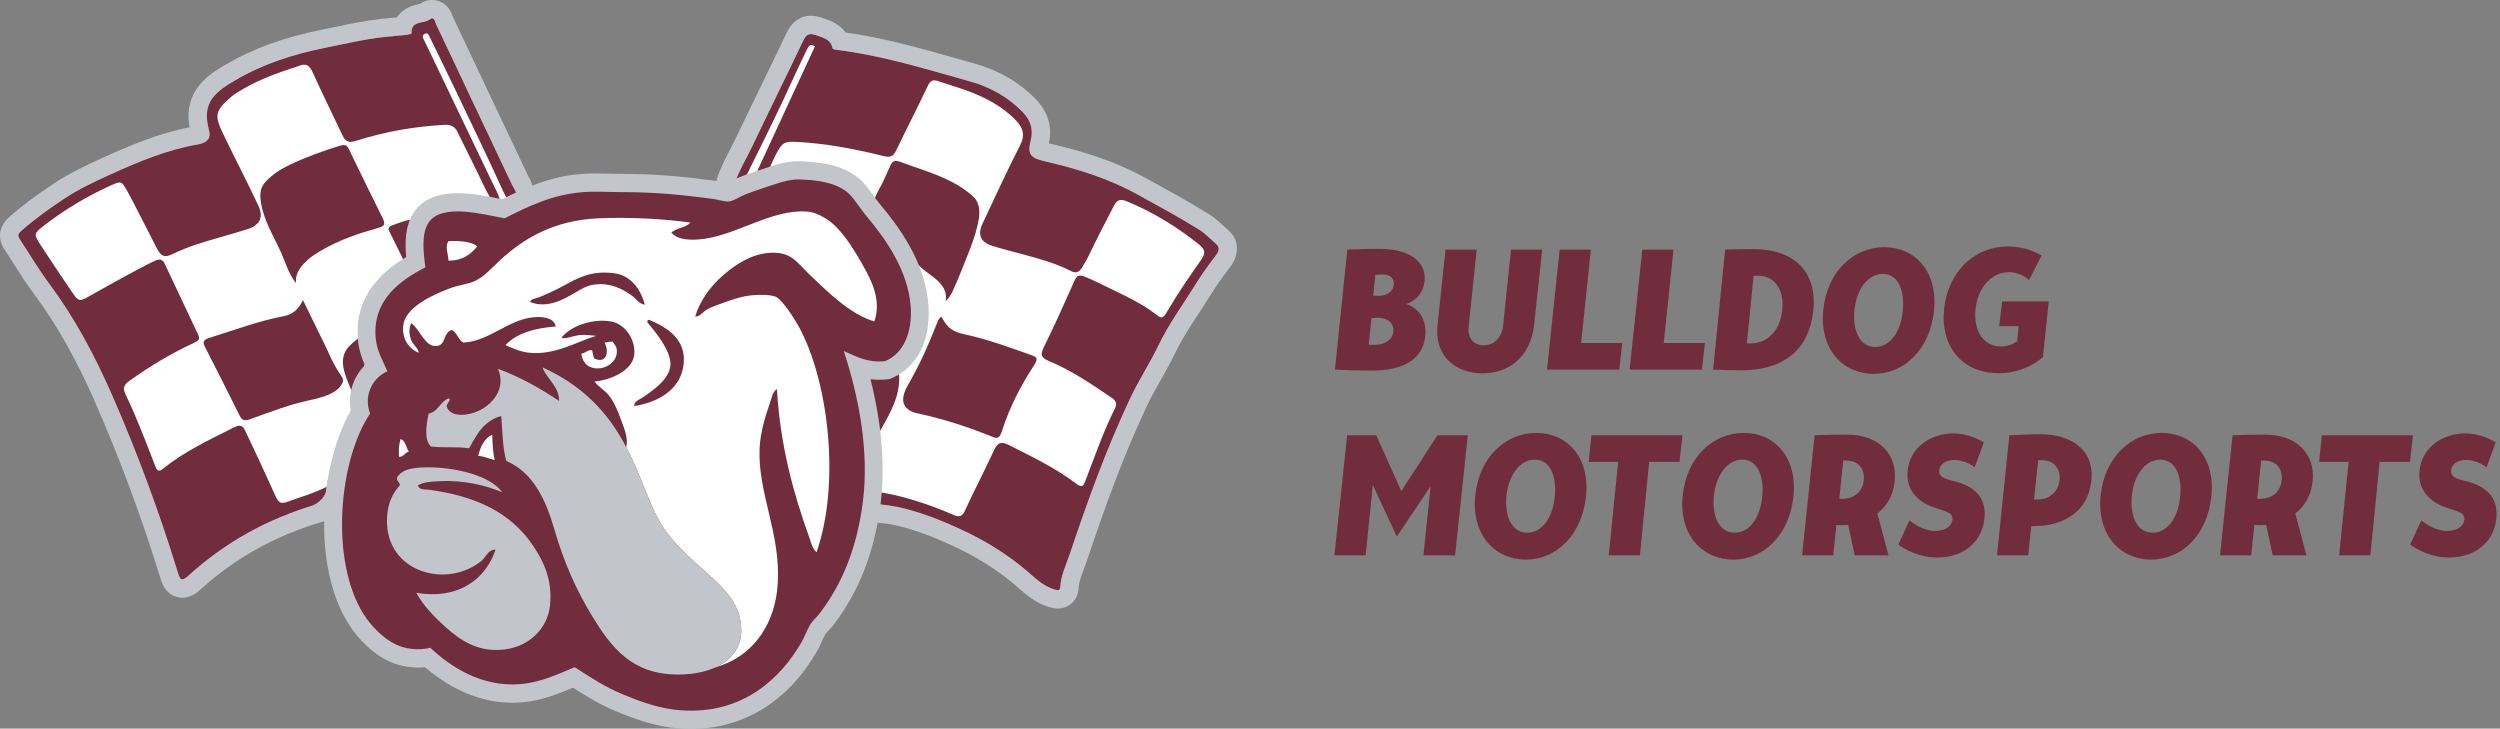 <?xml version="1.0" encoding="utf-8"?>
<!-- Generator: Adobe Illustrator 18.1.1, SVG Export Plug-In . SVG Version: 6.00 Build 0)  -->
<svg version="1.1" id="Layer_1" xmlns="http://www.w3.org/2000/svg" xmlns:xlink="http://www.w3.org/1999/xlink" x="0px" y="0px"
	 width="350px" height="102px" viewBox="0 0 350 102" style="enable-background:new 0 0 350 102;" xml:space="preserve">
<rect x="0" y="0" width="350" height="102" fill="#808080" stroke="none"/>
<style type="text/css">
	.st0{fill:#712D3D;}
	.st1{fill:#C2C6CA;}
	.st2{fill:#FFFFFF;}
	.st3{fill-rule:evenodd;clip-rule:evenodd;fill:#C2C6CA;}
	.st4{fill-rule:evenodd;clip-rule:evenodd;fill:#712D3D;}
	.st5{fill-rule:evenodd;clip-rule:evenodd;fill:#FFFFFF;}
	.st6{fill:none;}
</style>
<g>
	<path class="st0" d="M199.422,39.502c-0.216,1.512-1.104,2.592-2.592,3.072c1.584,0.408,3.023,2.016,2.688,4.632
		c-0.384,2.904-2.712,4.681-7.561,4.681c-1.752,0-3.384-0.048-5.064-0.144l1.729-16.802c1.92-0.072,3.48-0.12,4.752-0.096
		C197.766,34.894,199.782,36.958,199.422,39.502z M192.005,44.542l-0.384,3.721c0.336,0.024,0.672,0.024,1.057,0
		c1.199-0.024,2.304-0.72,2.399-1.896c0.072-1.032-0.647-1.8-1.943-1.872C192.749,44.471,192.461,44.494,192.005,44.542z
		 M192.558,38.47l-0.312,2.904c0.456,0.048,0.816,0.048,1.104,0.024c0.888-0.097,1.704-0.601,1.775-1.513
		c0.097-0.984-0.6-1.392-1.271-1.44C193.541,38.422,193.085,38.422,192.558,38.47z"/>
	<path class="st0" d="M214.782,45.431c-0.528,4.776-3.769,6.84-7.225,6.84c-3.528,0-6.816-2.184-6.289-6.864l1.104-10.465h4.368
		l-1.128,10.801c-0.168,1.536,0.672,2.593,2.088,2.593c1.464,0,2.568-1.104,2.736-2.736l1.104-10.657h4.368L214.782,45.431z"/>
	<path class="st0" d="M227.117,48.022l-0.408,3.721H216.58l1.776-16.802h4.368l-1.367,13.081H227.117z"/>
	<path class="st0" d="M238.685,48.022l-0.408,3.721h-10.129l1.776-16.802h4.368l-1.368,13.081H238.685z"/>
	<path class="st0" d="M241.517,34.941c1.224-0.048,2.856-0.072,4.057-0.072c5.208,0.048,8.904,2.809,8.28,8.665
		c-0.576,5.328-4.032,8.305-10.033,8.305c-0.983,0-2.664-0.024-3.984-0.096L241.517,34.941z M244.564,48.07
		c0.288,0.024,0.553,0.024,0.792,0c2.089-0.12,3.841-1.728,4.152-4.608c0.36-3.288-1.392-4.729-3.048-4.848
		c-0.24-0.024-0.576-0.024-0.96,0L244.564,48.07z"/>
	<path class="st0" d="M270.749,43.606c-0.576,5.185-4.032,8.736-8.425,8.736c-4.368,0-7.656-3.528-7.057-9.024
		c0.553-5.329,4.249-8.713,8.521-8.713C268.157,34.605,271.373,38.062,270.749,43.606z M259.612,43.534
		c-0.24,2.809,0.769,5.04,2.929,5.04c2.136,0,3.6-2.184,3.864-5.16c0.239-2.76-0.648-5.064-2.809-5.064
		S259.876,40.606,259.612,43.534z"/>
	<path class="st0" d="M285.821,35.781l-1.752,3.433c-0.744-0.672-1.753-1.128-2.929-1.104c-2.353,0.072-4.248,2.112-4.561,5.185
		c-0.336,3.217,1.248,5.209,3.553,5.209c0.888,0,1.656-0.288,2.28-0.721l0.191-2.112h-2.712l0.408-3.479h6.528l-0.816,7.801
		c-1.248,1.08-3.336,2.256-6.192,2.256c-5.112,0-8.232-3.744-7.633-9.097c0.553-4.896,3.984-8.593,8.857-8.641
		C283.157,34.485,284.741,35.157,285.821,35.781z"/>
	<path class="st0" d="M199.278,77.743l1.008-9.673l-4.729,7.057l-3.36-7.225l-1.008,9.841h-4.369l1.776-16.802h4.081l3.504,7.801
		l5.064-7.801h4.248l-1.776,16.802H199.278z"/>
	<path class="st0" d="M222.03,69.606c-0.576,5.185-4.032,8.736-8.425,8.736c-4.368,0-7.657-3.528-7.057-9.024
		c0.552-5.329,4.248-8.713,8.521-8.713C219.437,60.605,222.654,64.062,222.03,69.606z M210.893,69.534
		c-0.24,2.809,0.768,5.04,2.928,5.04c2.137,0,3.601-2.184,3.864-5.16c0.24-2.76-0.647-5.064-2.808-5.064
		C212.717,64.35,211.157,66.606,210.893,69.534z"/>
	<path class="st0" d="M230.886,64.662l-1.296,13.081h-4.368l1.32-13.081h-4.129l0.384-3.721h12.745l-0.407,3.721H230.886z"/>
	<path class="st0" d="M251.07,69.606c-0.576,5.185-4.032,8.736-8.425,8.736c-4.368,0-7.657-3.528-7.057-9.024
		c0.552-5.329,4.248-8.713,8.521-8.713C248.477,60.605,251.694,64.062,251.07,69.606z M239.934,69.534
		c-0.24,2.809,0.768,5.04,2.928,5.04c2.137,0,3.601-2.184,3.864-5.16c0.24-2.76-0.647-5.064-2.808-5.064
		C241.757,64.35,240.197,66.606,239.934,69.534z"/>
	<path class="st0" d="M262.83,71.887l1.56,5.856h-4.729l-0.912-4.249l-0.191,0.024c-0.528,0.024-1.009,0.024-1.465-0.024
		l-0.432,4.249h-4.368l1.752-16.802c1.393-0.072,2.952-0.096,4.608-0.096c4.32,0.023,7.032,2.688,6.601,6.553
		C265.038,69.462,264.078,70.927,262.83,71.887z M260.934,67.158c0.12-1.608-0.816-2.568-2.16-2.664
		c-0.312-0.024-0.504-0.049-0.72-0.024l-0.553,5.353c0.24,0.024,0.528,0.024,0.912-0.024
		C259.806,69.63,260.813,68.67,260.934,67.158z"/>
	<path class="st0" d="M277.734,61.926l-1.272,3.48c-0.792-0.553-1.8-1.009-2.856-1.009c-1.248,0-2.063,0.624-2.112,1.488
		c-0.048,1.176,1.297,1.225,2.736,1.656c2.4,0.769,3.937,2.328,3.576,5.209c-0.479,3.576-3.36,5.28-6.528,5.304
		c-2.472,0.024-4.416-1.032-5.521-1.8l1.561-3.385c0.864,0.673,2.232,1.488,3.72,1.465c1.272-0.024,2.185-0.648,2.305-1.536
		c0.168-1.2-1.393-1.248-3.024-1.921c-1.992-0.815-3.553-2.448-3.24-5.064c0.384-3.288,3.336-5.136,6.36-5.136
		C275.189,60.678,276.678,61.302,277.734,61.926z"/>
	<path class="st0" d="M281.309,60.941c1.44-0.072,2.736-0.144,4.369-0.144c4.152,0,7.608,2.063,7.104,6.552
		c-0.504,4.537-4.129,5.977-6.769,6.241c-0.601,0.048-1.128,0.071-1.633,0.071l-0.432,4.081h-4.368L281.309,60.941z M284.766,69.942
		c0.359,0,0.672,0,1.032-0.048c1.224-0.145,2.376-1.104,2.544-2.713c0.168-1.656-0.912-2.64-2.089-2.736
		c-0.407-0.023-0.672-0.048-0.911-0.023L284.766,69.942z"/>
	<path class="st0" d="M309.581,69.606c-0.576,5.185-4.032,8.736-8.425,8.736c-4.368,0-7.656-3.528-7.057-9.024
		c0.553-5.329,4.249-8.713,8.521-8.713C306.989,60.605,310.205,64.062,309.581,69.606z M298.444,69.534
		c-0.24,2.809,0.769,5.04,2.929,5.04c2.136,0,3.6-2.184,3.864-5.16c0.239-2.76-0.648-5.064-2.809-5.064
		S298.708,66.606,298.444,69.534z"/>
	<path class="st0" d="M321.342,71.887l1.56,5.856h-4.729l-0.912-4.249l-0.191,0.024c-0.528,0.024-1.009,0.024-1.465-0.024
		l-0.432,4.249h-4.368l1.752-16.802c1.393-0.072,2.952-0.096,4.608-0.096c4.32,0.023,7.032,2.688,6.601,6.553
		C323.55,69.462,322.59,70.927,321.342,71.887z M319.445,67.158c0.12-1.608-0.816-2.568-2.16-2.664
		c-0.312-0.024-0.504-0.049-0.72-0.024l-0.553,5.353c0.24,0.024,0.528,0.024,0.912-0.024
		C318.317,69.63,319.325,68.67,319.445,67.158z"/>
	<path class="st0" d="M333.148,64.662l-1.296,13.081h-4.368l1.32-13.081h-4.129l0.384-3.721h12.745l-0.407,3.721H333.148z"/>
	<path class="st0" d="M349.396,61.926l-1.271,3.48c-0.793-0.553-1.801-1.009-2.856-1.009c-1.248,0-2.064,0.624-2.112,1.488
		c-0.048,1.176,1.296,1.225,2.736,1.656c2.4,0.769,3.937,2.328,3.576,5.209c-0.48,3.576-3.36,5.28-6.528,5.304
		c-2.473,0.024-4.417-1.032-5.521-1.8l1.56-3.385c0.864,0.673,2.232,1.488,3.721,1.465c1.272-0.024,2.185-0.648,2.304-1.536
		c0.168-1.2-1.392-1.248-3.023-1.921c-1.992-0.815-3.553-2.448-3.24-5.064c0.384-3.288,3.336-5.136,6.36-5.136
		C346.852,60.678,348.341,61.302,349.396,61.926z"/>
</g>
<g>
	<path class="st1" d="M171.921,32.197c-0.212-0.183-0.419-0.376-0.626-0.568c-0.583-0.54-1.243-1.152-2.055-1.658
		c-2.528-1.574-5.151-3.017-7.686-4.411l-1.053-0.58c-3.791-2.09-7.963-3.595-13.526-4.878c-0.046-0.011-0.089-0.021-0.13-0.031
		c0.365-1.636,0.308-3.972-1.818-6.165c-2.296-2.368-5.164-4.045-8.527-4.985c-0.857-0.24-1.713-0.483-2.569-0.726
		c-5.014-1.424-10.19-2.894-15.547-3.648c-0.483-0.667-1.323-1.377-2.809-1.885l-0.149-0.052c-0.551-0.199-1.209-0.402-1.914-0.402
		c-1.496,0-2.646,0.825-3.417,2.453c-1.212,2.556-2.472,5.149-3.69,7.656c-1.118,2.301-2.275,4.68-3.395,7.034
		c-0.169,0.355-0.414,0.827-0.672,1.326c-0.735,1.419-1.569,3.027-1.957,4.345l-0.268,0.91l20.461,45.72l0.661,1.509l1.653,0.011
		c0.336,0.011,1.752,0.209,2.148,0.293c2.544,0.538,5.188,1.482,8.572,3.058c3.113,1.45,5.906,3.203,8.302,5.209
		c0.217,0.182,0.431,0.37,0.645,0.558c1.14,1.001,2.433,2.135,4.326,2.701c0.334,0.1,0.738,0.202,1.206,0.202
		c1.33,0,2.812-0.908,2.922-2.9c0.044-0.803,0.362-1.645,0.73-2.621c0.148-0.393,0.302-0.799,0.445-1.226
		c2.334-6.953,4.964-14.381,8.369-21.587c0.588-1.244,1.268-2.451,1.988-3.729c0.699-1.24,1.421-2.523,2.065-3.863
		c0.874-1.821,1.986-3.515,3.163-5.309c0.554-0.845,1.127-1.718,1.676-2.609c0.751-1.221,1.634-2.484,2.777-3.975
		C173.267,36.011,173.816,33.835,171.921,32.197z"/>
	<path class="st2" d="M102.844,25.751c0.45-1.525,1.839-3.937,2.485-5.294c2.337-4.91,4.758-9.78,7.087-14.694
		c0.519-1.095,0.924-1.171,2.137-0.734c0.62,0.224,1.781,0.51,1.974,1.633c0.044,0.255,0.328,0.278,0.551,0.306
		c6.405,0.79,12.546,2.7,18.729,4.429c2.823,0.789,5.319,2.18,7.374,4.299c1.072,1.106,1.524,2.351,1.125,3.943
		c-0.515,2.052,0.009,2.489,2.091,2.969c4.459,1.028,8.775,2.37,12.863,4.624c2.899,1.598,5.812,3.172,8.622,4.922
		c0.864,0.538,1.58,1.315,2.359,1.988c0.666,0.576,0.319,1.176-0.06,1.671c-1.039,1.355-2.03,2.736-2.926,4.191
		c-1.668,2.71-3.578,5.261-4.967,8.153c-1.243,2.588-2.833,5.011-4.06,7.607c-3.346,7.083-5.99,14.448-8.481,21.867
		c-0.499,1.486-1.216,2.91-1.305,4.523c-0.029,0.535-0.278,0.54-0.825,0.377c-1.666-0.498-2.808-1.721-4.058-2.767
		c-2.707-2.266-5.691-4.089-8.867-5.568c-2.929-1.364-5.936-2.568-9.126-3.243c-0.491-0.104-2.154-0.345-2.649-0.348L102.844,25.751
		z"/>
	<path class="st0" d="M151.418,37.553c-0.35,0.552-0.821,0.726-1.42,0.42c-2.211-1.128-4.587-1.779-6.981-2.419
		c-1.379-0.369-2.774-0.715-4.135-1.15c-1.644-0.526-2.049-1.573-1.3-3.159c1.725-3.655,3.398-7.337,5.244-10.931
		c0.721-1.404,0.393-2.416-0.538-3.397c-1.998-2.106-4.522-3.373-7.214-4.333c-1.228-0.438-2.486-0.79-3.716-1.221
		c-0.725-0.254-1.101-0.107-1.457,0.645c-1.44,3.044-2.998,6.032-4.445,9.073c-0.42,0.882-0.859,0.987-1.787,0.757
		c-3.919-0.969-8.391-1.838-12.463-1.981c-1.473-0.052-1.778,0.216-2.651,1.904c-0.675,1.305-1.505,3.686-1.958,4.005
		c-0.584,0.412-0.3-0.508-1.235-0.414c2.706-5.849,6.065-13.105,8.741-18.891c-0.135-0.017-0.254-0.099-0.36-0.126
		c-0.404-0.102-0.515,0.066-0.899,0.851c-1.552,3.171-2.941,6.39-4.494,9.55c-1.093,2.224-2.167,4.478-3.418,6.953
		c-0.305,0.745-1.065,2.103-2.089,2.061c0.45-1.525,1.839-3.937,2.485-5.294c2.337-4.91,4.758-9.78,7.087-14.694
		c0.519-1.095,0.924-1.171,2.137-0.734c0.62,0.224,1.781,0.51,1.974,1.633c0.044,0.255,0.328,0.278,0.551,0.306
		c6.405,0.79,12.546,2.7,18.729,4.429c2.823,0.789,5.319,2.18,7.374,4.299c1.072,1.106,1.524,2.351,1.125,3.943
		c-0.515,2.052,0.009,2.489,2.091,2.969c4.459,1.028,8.775,2.37,12.863,4.624c2.899,1.598,5.812,3.172,8.622,4.922
		c0.864,0.538,1.58,1.315,2.359,1.988c0.666,0.576,0.319,1.176-0.06,1.671c-1.039,1.355-2.03,2.736-2.926,4.191
		c-1.668,2.71-3.578,5.261-4.967,8.153c-1.243,2.588-2.833,5.011-4.06,7.607c-3.346,7.083-5.99,14.448-8.481,21.867
		c-0.499,1.486-1.216,2.91-1.305,4.523c-0.029,0.535-0.278,0.54-0.825,0.377c-1.666-0.498-2.808-1.721-4.058-2.767
		c-2.707-2.266-5.691-4.089-8.867-5.568c-2.929-1.364-5.936-2.568-9.126-3.243c-0.491-0.104-2.154-0.345-2.649-0.348
		c-0.556-0.004-0.124-0.575-0.124-1.308c0-0.564,0.928-0.289,1.545-0.177c2.468,0.447,6.167,1.647,9.085,2.944
		c0.967,0.43,1.323,0.185,1.72-0.683c1.346-2.942,2.662-5.391,4.013-8.331c0.456-0.993,0.897-1.346,2.023-0.776
		c3.284,1.66,6.607,3.243,9.551,5.484c0.596,0.453,0.891,0.421,1.166-0.292c1.343-3.477,2.55-7.01,4.226-10.35
		c0.302-0.601,0.088-1.027-0.428-1.379c-2.819-1.924-5.643-3.852-8.806-5.172c-1.083-0.452-1.31-0.841-0.755-1.959
		c1.517-3.057,2.905-6.179,4.292-9.298c0.368-0.827,0.709-0.863,1.545-0.534c1.297,0.511,2.84,1.346,4.263,2.015
		c1.572,0.739,3.708,1.823,5.11,2.867c1.359,1.011,1.352,1.161,2.173-0.234c1.442-2.449,3.055-4.783,4.684-7.106
		c0.581-0.828,0.529-1.394-0.285-2.048c-3.148-2.528-6.549-4.609-10.293-6.135c-0.902-0.368-1.327,0.001-1.708,0.741
		c-1.239,2.404-2.387,4.589-3.549,7.03C152.101,36.456,151.885,36.779,151.418,37.553z"/>
	<path class="st0" d="M131.858,44.436c0.829,1.574,1.623,2.035,3.221,2.38c3.244,0.701,6.362,1.862,9.49,2.966
		c0.628,0.222,0.765,0.49,0.178,1.39c-1.847,2.835-3.412,5.855-4.439,9.079c-0.313,0.982-0.585,1.222-1.279,0.939
		c-3.411-1.39-6.898-2.531-10.51-3.304c-2.342-0.501-2.494-2.034-1.48-3.832c1.875-3.326,2.822-5.491,4.17-8.875
		C131.333,44.912,131.595,44.217,131.858,44.436z"/>
	<path class="st0" d="M132.385,42.184c0.457-2.342-1.963-3.444-3.215-4.541c-0.444-0.39-0.86-0.703-1.107-1.269
		c-1.233-2.821-3.593-4.532-5.552-6.896c-0.588-0.71,0.075-2.115,0.518-2.901c0.613-1.089,1.113-2.245,1.615-3.393
		c0.299-0.683,0.68-0.788,1.373-0.529c2.645,0.99,5.383,1.733,7.862,3.151c0.788,0.451,1.499,0.964,2.19,1.548
		c1.022,0.864,1.107,1.868,0.996,3.14c-0.485,2.9-1.66,5.298-2.854,8.356C133.699,39.945,133.333,41.265,132.385,42.184z"/>
	<path class="st0" d="M125.873,52.362c0.202,3.028-1.182,5.379-2.708,8.037c-0.295-1.629-0.532-2.996-0.792-4.358
		c-0.168-0.881-1.911-2.681-1.643-3.385c0.331-0.869,2.78,0.619,3.578,0.257C124.789,52.694,125.308,52.558,125.873,52.362z"/>
	<path class="st1" d="M74,24.754l-0.013-0.02c-1.166-2.487-2.363-5.005-3.52-7.44c-0.682-1.434-1.363-2.869-2.043-4.305
		c-0.577-1.221-1.152-2.443-1.727-3.665c-1.061-2.255-2.157-4.586-3.256-6.876l-0.019-0.054c-0.174-0.506-0.635-1.849-2.128-2.282
		c-0.838-0.243-1.735-0.086-2.498,0.431c-0.065,0.015-0.146,0.032-0.212,0.045c-1.591,0.33-2.504,1.028-3.003,1.842
		c-0.167,0.016-0.335,0.031-0.502,0.046c-0.556,0.051-1.113,0.102-1.668,0.163c-2.254,0.247-4.443,0.707-6.559,1.152
		c-0.622,0.131-1.244,0.262-1.867,0.387c-5.219,1.049-9.569,2.623-13.298,4.812c-2.302,1.351-6.058,3.557-5.153,8.83
		c-4.462,0.869-8.545,2.626-12.355,4.361c-2.145,0.976-4.417,2.047-6.55,3.458c-2.58,1.707-4.497,3.136-6.216,4.636L1.39,30.296
		c-2.251,1.963-1.181,3.993-0.8,4.568c0.449,0.677,0.899,1.385,1.335,2.069c0.892,1.402,1.813,2.851,2.849,4.241
		c3.126,4.193,5.927,9.159,8.565,15.181c3.451,7.88,6.512,16.131,9.096,24.525c0.225,0.73,0.693,2.25,2.328,2.698
		c0.27,0.074,0.529,0.106,0.775,0.106c1.266,0,2.198-0.847,2.588-1.202c4.769-4.339,10.439-7.498,16.853-9.388
		c0.45-0.133,1.121-0.361,1.745-0.806l-1.492-2.093l0,0l23.819-41.022c0.437,0.391,0.893,0.589,1.267,0.687
		c1.451,0.382,2.579-0.43,2.95-0.697C74.38,28.364,75.238,26.729,74,24.754z M70.442,26.779L70.442,26.779L70.442,26.779
		L70.442,26.779z"/>
	<g>
		<path class="st2" d="M45.233,70.195c-0.286,0.203-0.639,0.333-0.981,0.433c-6.701,1.975-12.687,5.249-17.856,9.952
			c-0.981,0.893-1.179,0.6-1.505-0.457c-2.598-8.439-5.658-16.717-9.198-24.8c-2.415-5.513-5.237-10.827-8.859-15.686
			c-1.478-1.983-2.733-4.131-4.102-6.195c-0.39-0.588-0.022-0.888,0.372-1.232c1.867-1.63,3.878-3.063,5.943-4.429
			c1.958-1.295,4.081-2.299,6.197-3.262c4.005-1.823,8.069-3.551,12.456-4.301c1.138-0.195,1.901-0.725,1.554-1.999
			c-1.073-3.942,0.905-5.353,3.735-7.013c3.865-2.269,8.114-3.627,12.503-4.509c2.724-0.548,5.43-1.201,8.199-1.504
			c1.069-0.117,2.142-0.196,3.212-0.313c0.254-0.028,0.72-0.147,0.717-0.203c-0.108-1.886,1.725-1.296,2.557-1.962
			c0.626-0.501,0.743,0.418,0.916,0.777c1.691,3.521,3.338,7.063,5.009,10.594c1.862,3.937,3.744,7.864,5.592,11.807
			c-0.005,0.391,0.839,1.446,0.271,1.855c-0.532,0.383-0.349,0.977-0.738,0.133"/>
		<path class="st0" d="M21.744,36.486c0.682-0.287,1.033-0.157,1.3,0.404c1.581,3.327,3.137,6.667,4.715,9.995
			c0.31,0.655-0.077,0.869-0.569,1.095c-3.193,1.47-6.184,3.275-9.046,5.319c-0.774,0.553-1.002,1.005-0.589,1.862
			c1.604,3.326,2.894,6.785,4.234,10.222c0.311,0.798,0.684,0.508,1.099,0.178c3.012-2.394,6.456-4.016,9.871-5.725
			c1.108-0.554,1.326-0.052,1.647,0.626c1.419,3.002,2.832,6.007,4.186,9.038c0.394,0.882,0.803,1.116,1.737,0.714
			c1.821-0.663,3.062-0.981,4.768-1.757c1.556-0.717,2.106-1.152,2.295-0.645c0.168,0.451-0.74,1.641-1.272,2.02
			c-0.286,0.203-1.527,0.695-1.868,0.796c-6.701,1.975-12.687,5.249-17.856,9.952c-0.981,0.893-1.179,0.6-1.505-0.457
			c-2.598-8.439-5.658-16.717-9.198-24.8c-2.415-5.513-5.237-10.827-8.859-15.686c-1.478-1.983-2.733-4.131-4.102-6.195
			c-0.39-0.588-0.022-0.888,0.372-1.232c1.867-1.63,3.878-3.063,5.943-4.429c1.958-1.295,4.081-2.299,6.197-3.262
			c4.005-1.823,8.069-3.551,12.456-4.301c1.138-0.195,1.901-0.725,1.554-1.999c-1.073-3.942,0.905-5.353,3.735-7.013
			c3.865-2.269,8.114-3.627,12.503-4.509c2.724-0.548,5.43-1.201,8.199-1.504c1.069-0.117,2.142-0.196,3.212-0.313
			c0.254-0.028,0.72-0.147,0.717-0.203c-0.108-1.886,1.725-1.296,2.557-1.962c0.626-0.501,0.743,0.418,0.916,0.777
			c1.691,3.521,3.338,7.063,5.009,10.594c1.862,3.937,3.744,7.864,5.592,11.807c0.301,0.618,1.166,1.902,0.597,2.311
			c-0.532,0.383-0.978,0.489-1.848-1.428c-2.153-4.741-4.422-9.429-6.66-14.13c-1.179-2.475-2.396-4.932-3.595-7.398
			c-0.155-0.319-0.275-0.76-0.754-0.488c-0.46,0.26-0.157,0.651-0.016,0.946c3.252,6.799,6.52,13.592,9.77,20.392
			c0.208,0.435,1.223,2.234,0.658,2.516c-0.675,0.337-1.107-0.735-1.881-2.138c-1.285-2.721-2.656-5.402-3.972-8.109
			c-0.278-0.572-0.883-0.931-1.615-0.894c-4.417,0.223-8.432,0.948-12.648,2.269c-0.968,0.303-1.406,0.007-1.791-0.815
			c-1.373-2.927-2.827-5.817-4.148-8.767c-0.467-1.042-0.922-1.354-2.04-0.902c-2.738,0.905-5.294,1.772-7.714,3.204
			c-0.579,0.343-1.185,0.669-1.686,1.108c-2.292,2.011-2.368,2.565-1.044,5.309c1.599,3.315,3.295,6.569,4.861,9.9
			c0.767,1.631,0.221,2.749-1.509,3.298c-2.345,0.744-4.731,1.359-7.074,2.11c-1.237,0.396-2.44,0.92-3.622,1.465
			c-1.029,0.474-1.464,0.096-1.984-0.84c-0.28-0.505-3.456-6.847-4.179-8.102c-0.805-1.396-0.827-1.409-2.364-0.713
			c-3.29,1.49-6.371,3.338-9.229,5.546c-1.521,1.175-1.503,1.248-0.484,2.814c1.446,2.225,2.928,4.426,4.42,6.621
			c0.868,1.276,1.039,1.238,2.369,0.479C15.881,39.533,20.708,36.923,21.744,36.486z"/>
	</g>
	<path class="st0" d="M48.008,53.418c-0.501,1.573-2.761,2.209-4.702,2.619c-2.831,0.598-5.567,1.678-8.306,2.655
		c-0.778,0.278-1.11,0.179-1.464-0.537c-1.57-3.173-3.175-6.329-4.787-9.481c-0.383-0.749-0.384-1.085,0.593-1.387
		c3.468-1.073,6.868-2.362,10.453-3.045c1.148-0.219,2.011-0.929,2.62-2.231c1.085,2.221,2.073,4.247,3.064,6.272
		c0.72,1.47,0.969,2.293,2.013,3.918C47.802,52.653,48.133,53.084,48.008,53.418z"/>
	<path class="st0" d="M41.454,39.645c-1.058-1.272-1.454-2.867-2.108-4.305c-1.072-2.355-2.497-4.565-2.845-7.225
		c-0.139-1.063-0.047-1.918,0.72-2.718c0.952-0.993,2.08-1.725,3.294-2.304c2.272-1.084,4.634-1.943,7.044-2.681
		c0.631-0.193,0.972-0.178,1.278,0.456c1.58,3.276,3.18,6.542,4.797,9.8c0.44,0.886-0.079,1.073-0.763,1.264
		c-2.723,0.763-5.394,1.664-7.848,3.111c-0.696,0.411-1.385,0.816-1.987,1.375C42.136,37.254,41.282,38.239,41.454,39.645z"/>
	<path class="st0" d="M48.074,51.435c-0.359-2.183,0.807-3.074,2.052-4.038c2.294,2.795,0.296,5.093-0.825,7.489
		C49.301,54.887,48.285,52.719,48.074,51.435z"/>
	<path class="st0" d="M56.437,36.306c-0.686-1.392-1.295-2.621-1.896-3.854c-0.243-0.498-0.168-0.713,0.459-0.938
		c2.804-1.009,3.139-1.177,2.905,0.974c-0.058,0.534,0.012,3.027-0.034,3.563C57.831,36.52,57.602,36.522,56.437,36.306z"/>
	<path class="st3" d="M96.733,102.051c-0.502,0-1.016-0.018-1.529-0.053c-3.394-0.233-6.29-1.327-8.967-2.427
		c-2.197-0.903-4.15-2.092-6.022-3.297c-2.053,0.862-4.376,1.82-7.176,2.051c-0.439,0.036-0.884,0.055-1.324,0.055
		c-4.216,0-8.423-1.715-12.23-4.975c-0.321,0.033-0.645,0.048-0.972,0.048c-1.461,0-2.904-0.318-4.173-0.919
		c-2.017-0.957-4.147-2.949-5.558-5.199c-5.132-8.186-4.014-22.288,0.328-29.847c-0.456-2.52,0.449-4.821,1.977-6.364
		c-0.417-0.946-0.808-2.021-0.952-3.349c-0.713-6.533,3.84-10.084,6.734-11.782c-0.195-2.107-0.158-4.402,1.075-6.267
		c1.176-1.779,3.23-2.681,6.105-2.681c2.05,0,4.187,0.434,5.904,0.784c0.115,0.023,0.227,0.046,0.336,0.068
		c3.109-1.556,6.638-3.192,11.138-3.547c0.568-0.045,1.179-0.066,1.923-0.066c0.621,0,1.258,0.015,1.875,0.03
		c0.604,0.014,1.229,0.029,1.824,0.029c5.183,0,9.329,0.465,13.038,0.969c0.411,0.055,0.791,0.139,1.127,0.213
		c0.173,0.038,0.415,0.091,0.571,0.116c0.146-0.065,0.368-0.182,0.527-0.266c0.317-0.168,0.676-0.357,1.063-0.509
		c0.87-0.341,1.744-0.654,2.462-0.882c0.296-0.094,0.609-0.202,0.933-0.312c1.515-0.519,3.232-1.107,4.968-1.107
		c0.078,0,0.155,0.001,0.232,0.004c2.564,0.081,5.81,0.418,8.17,2.323c0.809,0.652,1.421,1.498,2.07,2.393
		c0.335,0.462,0.681,0.94,1.051,1.379c2.672,3.184,6.275,8.1,6.72,14.015c0.369,4.911-1.545,8.744-5.12,10.252l-0.349,0.148
		l-0.376,0.035c-0.352,0.033-0.702,0.049-1.041,0.049c-0.431,0-0.837-0.026-1.222-0.073c1.605,6.396,2.074,12.291,1.392,17.577
		c-0.853,6.616-2.983,12.091-6.512,16.739c-0.251,0.33-0.515,0.611-0.749,0.858c-0.156,0.165-0.391,0.415-0.452,0.515
		c-0.168,0.296-0.32,0.636-0.482,0.996c-0.189,0.424-0.404,0.903-0.679,1.381c-4.034,7.025-10.305,10.894-17.658,10.894
		C96.734,102.051,96.733,102.051,96.733,102.051L96.733,102.051z"/>
	<g id="Bully3_2_">
		<g>
			<g>
				<path class="st4" d="M118.134,49.149c2.108,6.48,3.583,14.004,2.658,21.184c-0.824,6.39-2.884,11.39-6.009,15.504
					c-0.42,0.554-1.046,1.057-1.387,1.657c-0.455,0.803-0.73,1.627-1.155,2.367c-2.935,5.11-8.24,10.179-16.871,9.586
					c-3.08-0.211-5.792-1.257-8.203-2.249c-2.411-0.991-4.531-2.376-6.702-3.787c-2.381,0.971-4.72,2.126-7.627,2.367
					c-5.469,0.453-9.826-2.488-12.594-5.089c-1.676,0.421-3.477,0.18-4.853-0.474c-1.671-0.792-3.424-2.534-4.507-4.261
					c-4.702-7.499-3.472-21.503,0.924-28.048c-0.992-2.707,0.506-5.106,2.427-5.918c-0.639-1.524-1.426-2.738-1.618-4.497
					c-0.6-5.496,3.551-8.325,6.933-10.06c-0.301-2.355-0.559-4.729,0.462-6.273c1.817-2.749,7.68-1.134,10.631-0.592
					c3.227-1.626,6.597-3.323,10.978-3.669c1.657-0.131,3.573,0,5.43,0c4.6,0,8.413,0.363,12.711,0.947
					c0.839,0.114,1.703,0.422,2.311,0.355c0.671-0.074,1.496-0.673,2.196-0.946c0.81-0.318,1.646-0.617,2.31-0.829
					c1.583-0.503,3.614-1.355,5.316-1.302c2.402,0.075,4.972,0.378,6.702,1.775c0.896,0.723,1.673,2.122,2.773,3.432
					c2.655,3.164,5.75,7.568,6.124,12.545c0.27,3.59-0.951,6.582-3.582,7.693C121.286,50.813,119.832,49.856,118.134,49.149z"/>
			</g>
		</g>
	</g>
	<path class="st5" d="M62.785,33.763c-0.533,0.721-0.014,1.838,0,2.722c2.023,0.021,3.122-0.904,4.044-2.012
		C65.902,33.806,64.434,33.692,62.785,33.763z"/>
	<path class="st5" d="M84.625,47.965c0.709,1.24,0.284,2.999-1.387,2.249c-0.228-0.28-0.228-0.793-0.346-1.184
		c-0.714-0.06-0.9,0.42-1.502,0.474c0.354,3.237,4.903,2.332,4.969-0.237c0.017-0.682-0.217-0.928-0.578-1.42
		C85.288,47.777,85.016,47.932,84.625,47.965z"/>
	<path class="st5" d="M66.945,63.825c0.908,0.056,1.532,0.403,2.312,0.591c-0.25-1.045-0.306-2.291-0.347-3.551
		C67.793,61.378,67.273,62.503,66.945,63.825z"/>
	<path class="st5" d="M55.852,63.942c0.737,0.045,0.788-0.613,1.387-0.71c-0.392-0.584-0.45-1.512-1.155-1.775
		C55.867,62.143,55.803,62.985,55.852,63.942z"/>
	<path class="st3" d="M61.398,65.48c-1.773-0.121-3.859-0.064-4.853,0.474c-0.394,0.213-0.701,0.505-0.925,0.828
		c-0.182,0.7,0.405,0.611,0.347,1.183c-0.95,1.029-1.561,2.319-1.733,3.905c-0.87,8.023,7.986,10.721,13.057,6.746
		c0.775-0.607,1.052-1.737,2.08-1.657c-1.408,4.251-5.33,7.014-11.093,6.035c0.957,1.745,2.499,3.377,4.16,4.853
		c2.02,1.795,4.497,3.526,8.204,3.077c3.47-0.421,6.038-2.98,6.355-6.154c0.362-3.618-0.874-6.116-2.311-8.284
		c-3.129-4.72-8.029-7.034-14.675-7.929c-0.446-0.06-1.318,0.083-1.502-0.592c0.771-0.508,1.883-0.535,2.889-0.591
		c3.603-0.205,6.692,0.606,8.898,1.538C68.923,66.92,65.021,65.729,61.398,65.48z"/>
	<g>
		<path class="st6" d="M86.011,38.26c-3.414-0.468-5.308,0.79-7.395,1.894c-1.184,0.627-2.211,1.092-3.351,1.539
			c-0.329,0.129-0.947,0.116-1.04,0.591c2.581,1.034,5.088-0.631,6.471-1.42c0.661-0.377,1.299-0.782,2.08-0.947
			c2.52-0.53,4.485,0.582,5.777,1.538c0.547,0.405,0.982,1.162,1.734,1.184C89.642,40.378,88.302,38.574,86.011,38.26z"/>
		<path class="st6" d="M90.864,44.769c-0.117,0-0.138,0.096-0.232,0.119c0,0.079,0,0.158,0,0.237
			c0.988,1.177,3.316,3.962,3.236,5.917c-0.087,2.089-2.639,3.746-3.93,4.615c-0.425,0.287-1.157,0.524-1.155,1.184
			c3.267-0.474,6.574-2.277,6.933-5.918C96.054,47.507,93.44,45.843,90.864,44.769z"/>
		<path class="st2" d="M101.148,38.616c1.783-1.563,3.916-2.963,6.355-3.196c1.465-0.14,2.437,0.102,3.235,0.592
			c0.883,0.541,1.735,1.613,2.657,2.485c2.598,2.456,5.578,5.469,9.013,6.509c0.52-1.502,0.42-2.963,0-4.379
			c-0.476-1.604-1.56-3.475-2.542-5.089c-1.184-1.946-2.665-4.071-4.506-5.089c-0.815-0.45-1.439-0.756-2.427-0.829
			c-5.025-0.369-10.097,3.541-15.137,3.905c-1.682,0.122-3.043-0.077-3.813-0.946c0.669-0.696,2.052-0.66,2.657-1.421
			c-3.792-0.539-8.834-0.783-12.942-0.592c-6.103,0.284-10.343,2.761-13.75,5.918c-1.156,1.07-2.243,2.384-3.698,2.959
			c-0.946,0.373-2.011,0.473-3.004,0.829c-2.373,0.849-6.117,2.565-6.702,4.852c-0.482,1.881,0.507,3.678,2.08,4.261
			c0.023-0.582-0.9-1.119-1.155-2.012c-0.184-0.642-0.238-1.447,0.115-2.13c1.245,0.886,1.893,3.394,3.582,3.195
			c1.312-0.155,0.818-1.844,2.08-2.249c0.766,0.359,0.877,1.39,1.617,1.775c3.62-0.182,6.268-3.211,9.822-3.55
			c0.362-0.034,0.86-0.05,1.271,0c0.767,0.094,1.681,0.342,1.849,1.302c-2.993,0.209-5.474,0.941-7.048,2.604
			c1.112,0.468,2.109,0.94,3.351,1.065c3.611,0.365,6.665-1.567,9.359-2.367c-0.716-0.073-1.415-0.173-2.195-0.119
			c-1.068,0.075-2.153,0.671-2.658,0.355c1.362-1.694,4.451-2.685,6.933-2.249c2.039,0.358,3.511,2.664,3.236,4.734
			c-0.285,2.14-3.293,3.485-5.547,3.669c0.508,0.735,1.355,1.144,1.964,1.893c0.756,0.93,1.293,2.2,1.733,3.433
			c0.426,1.19,1.059,2.553,0.735,3.863c2.421,4.625,3.521,9.293,5.936,12.306c4.415,5.51,10.169,7.614,10.169,13.373
			c0,2.502-1.52,4.272-3.835,5.252c0.455-0.153,0.9-0.314,1.323-0.474c4.41-1.674,7.293-5.864,7.626-11.362
			c0.428-7.052-2.825-12.693-2.542-18.936c0.108-2.371,0.882-4.717,1.502-6.509c0.202-0.585,0.315-1.412,0.924-1.775
			c0.449,7.917,2.346,14.719,4.507,20.71c0.265,0.734,0.444,1.625,1.039,2.13c3.359-9.645,1.685-23.862-2.426-31.481
			c-0.607-1.124-2.295-3.786-3.236-4.26c-0.66-0.333-2.34-0.327-3.351-0.237c-1.459,0.131-3.072,0.695-4.391,1.183
			c-0.706,0.262-1.395,0.493-1.964,0.829c-0.573,0.338-0.993,1.039-1.617,0.947C97.975,42.146,99.411,40.139,101.148,38.616z
			 M88.553,41.456c-1.293-0.956-3.257-2.069-5.777-1.538c-0.781,0.165-1.419,0.57-2.08,0.947c-1.383,0.789-3.89,2.454-6.471,1.42
			c0.093-0.476,0.71-0.462,1.04-0.591c1.14-0.447,2.167-0.912,3.351-1.539c2.087-1.104,3.981-2.361,7.395-1.894
			c2.291,0.314,3.631,2.117,4.275,4.38C89.535,42.618,89.1,41.861,88.553,41.456z M95.717,50.924
			c-0.359,3.641-3.666,5.443-6.933,5.918c-0.002-0.66,0.73-0.897,1.155-1.184c1.291-0.87,3.843-2.526,3.93-4.615
			c0.08-1.955-2.248-4.74-3.236-5.917c0-0.079,0-0.158,0-0.237c0.094-0.023,0.115-0.119,0.232-0.119
			C93.44,45.843,96.054,47.507,95.717,50.924z"/>
	</g>
	<path class="st3" d="M76.074,51.752c0.702,1.416,2.264,2.568,2.195,4.379c-2.617-1.738-5.374-3.332-8.551-4.497
		c1.613,3.71-2.563,6.889-5.778,6.391c-0.532-0.083-1.183-0.437-1.386-1.065c-0.118-0.49,0.773-1.028,0.231-1.183
		c-1.175,0.453-1.419,1.86-2.774,2.13c-0.301,1.422-0.713,3.728,0.347,4.615c2.032,0.208,3.277-0.031,5.315,0.237
		c0.7-1.223,1.371-2.571,2.427-3.432c0.549-0.448,1.292-0.924,2.08-1.065c0.159,2.165,0.195,4.455,0.694,6.273
		c3.737,1.578,5.517,5.386,6.702,9.467c1.381,4.756,3.091,8.62,5.431,12.427c2.547,4.144,5.459,8.003,11.853,8.001l0.133,0.003
		c4.853,0,8.782-2.13,8.782-6.155c0-5.759-5.753-7.863-10.169-13.373c-4.583-5.72-4.429-17.397-17.563-23.433l-0.078-0.038
		C76.016,51.619,76.074,51.752,76.074,51.752z"/>
	<path class="st1" d="M43.797,70.765c0,0,1.893-0.77,1.942-2.612c0.059-2.234,0.673-0.322,0.673-0.322l0.225,4.216L43.797,70.765z"
		/>
</g>
</svg>
